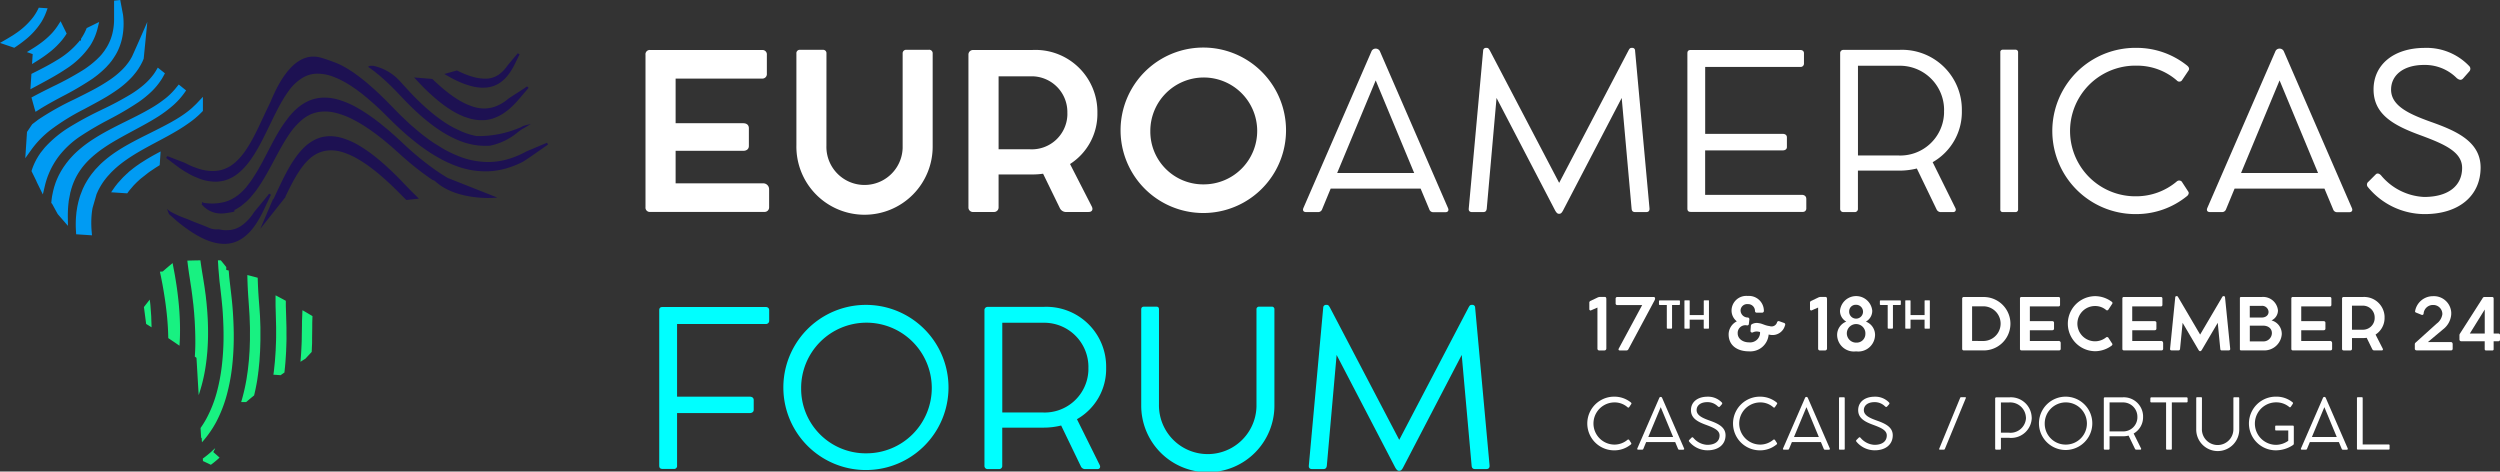 <svg xmlns="http://www.w3.org/2000/svg" xmlns:xlink="http://www.w3.org/1999/xlink" id="LOGO" width="259.885" height="49.019" viewBox="0 0 259.885 49.019"><rect x="0" y="0" width="259.885" height="49.019" fill="#333333" stroke="none"/><defs><clipPath id="clip-path"><rect id="Rectangle_96" data-name="Rectangle 96" width="259.885" height="49.019" fill="none"></rect></clipPath></defs><g id="Group_192" data-name="Group 192" clip-path="url(#clip-path)"><path id="Path_602" data-name="Path 602" d="M110.169,22.01v1.863a.466.466,0,0,1-.441.489.442.442,0,0,1-.068,0H97.818a.446.446,0,0,1-.5-.49V8.031a.445.445,0,0,1,.5-.5h11.609a.459.459,0,0,1,.507.407.387.387,0,0,1,0,.08V9.991a.466.466,0,0,1-.419.51.5.5,0,0,1-.091,0h-8.975v4.642h7.028c.365,0,.587.188.587.52v1.849c0,.3-.221.5-.587.5h-7.028v3.382h9.042a.609.609,0,0,1,.672.539.654.654,0,0,1,0,.082" transform="translate(-30.216 -2.333)" fill="#fff"></path><path id="Path_603" data-name="Path 603" d="M123.189,17.458a3.964,3.964,0,1,0,7.924.257q0-.128,0-.257V7.887a.364.364,0,0,1,.336-.389.373.373,0,0,1,.062,0h2.313a.362.362,0,0,1,.41.388v9.581a7.084,7.084,0,1,1-14.166-.044V7.887a.35.35,0,0,1,.309-.386.387.387,0,0,1,.057,0h2.391a.345.345,0,0,1,.368.321.363.363,0,0,1,0,.067Z" transform="translate(-37.279 -2.323)" fill="#fff"></path><path id="Path_604" data-name="Path 604" d="M158.826,23.794c.166.322.033.576-.321.576H156.07a.718.718,0,0,1-.565-.41l-1.738-3.566a7.833,7.833,0,0,1-1.151.077h-3.475v3.412a.471.471,0,0,1-.453.489.5.5,0,0,1-.056,0h-2.125a.467.467,0,0,1-.5-.436.426.426,0,0,1,0-.051V8.011a.471.471,0,0,1,.465-.477h6.141a6.439,6.439,0,0,1,6.8,6.524,6.18,6.18,0,0,1-2.844,5.328Zm-2.535-9.758a3.714,3.714,0,0,0-3.656-3.769c-.072,0-.145,0-.217,0h-3.276v7.588h3.276a3.7,3.7,0,0,0,3.872-3.509q.007-.156,0-.313" transform="translate(-45.334 -2.335)" fill="#fff"></path><path id="Path_605" data-name="Path 605" d="M177.623,7.164a8.6,8.6,0,1,1-.186,0h.186m0,14.222a5.555,5.555,0,1,0-5.6-5.527,5.489,5.489,0,0,0,5.448,5.528h.152" transform="translate(-52.442 -2.22)" fill="#fff"></path><path id="Path_606" data-name="Path 606" d="M211.245,24.328h-1.306a.422.422,0,0,1-.365-.3l-.9-2.149h-9.351l-.885,2.139a.436.436,0,0,1-.376.3H196.78c-.288,0-.4-.166-.288-.432l7.061-16.249a.468.468,0,0,1,.41-.311h.089a.483.483,0,0,1,.41.322L211.522,23.9c.111.244,0,.432-.276.432m-3.241-4.076-4-9.626L200,20.252Z" transform="translate(-60.995 -2.271)" fill="#fff"></path><path id="Path_607" data-name="Path 607" d="M239.9,24.281h-1.172c-.221,0-.345-.1-.365-.355l-1.029-11.508L231.219,24.15c-.121.207-.207.31-.388.31h-.011c-.166,0-.254-.1-.388-.31l-6.109-11.732-1.018,11.508c-.033.255-.144.355-.365.355h-1.172c-.232,0-.365-.122-.332-.388L222.931,7.5a.285.285,0,0,1,.281-.289h.073c.188,0,.232.1.332.255l7.216,13.779,7.216-13.779c.088-.155.144-.255.332-.255h.033a.278.278,0,0,1,.31.288l1.5,16.394c.022.266-.11.388-.332.388" transform="translate(-68.752 -2.235)" fill="#fff"></path><path id="Path_608" data-name="Path 608" d="M266.76,22.995v1.019a.345.345,0,0,1-.342.348.336.336,0,0,1-.046,0h-11.62c-.254,0-.354-.111-.354-.355V7.875c0-.233.1-.345.354-.345h11.377c.243,0,.388.133.388.333V8.937a.346.346,0,0,1-.333.357.36.36,0,0,1-.054,0h-9.883v6.956H264.3c.276,0,.443.133.443.366v1.008c0,.207-.166.345-.443.345h-8.057v4.619h10.038c.288,0,.476.155.476.41" transform="translate(-78.987 -2.334)" fill="#fff"></path><path id="Path_609" data-name="Path 609" d="M289.406,23.954c.111.222.011.421-.232.421h-1.339a.484.484,0,0,1-.387-.288L285.4,19.845a7.615,7.615,0,0,1-1.848.222h-4.275v3.954a.323.323,0,0,1-.288.354.309.309,0,0,1-.057,0h-1.148a.325.325,0,0,1-.354-.294.3.3,0,0,1,0-.061V7.86a.328.328,0,0,1,.31-.346.314.314,0,0,1,.044,0h5.766a6.217,6.217,0,0,1,6.53,6.325,6,6,0,0,1-3.034,5.35ZM288.234,13.83a4.6,4.6,0,0,0-4.542-4.667c-.083,0-.167,0-.25,0h-4.161v9.327h4.158a4.553,4.553,0,0,0,4.787-4.3q.009-.179,0-.358" transform="translate(-86.138 -2.329)" fill="#fff"></path><path id="Path_610" data-name="Path 610" d="M303.424,24.089a.259.259,0,0,1-.241.277.213.213,0,0,1-.047,0h-1.295a.242.242,0,0,1-.265-.276V7.762a.244.244,0,0,1,.265-.276h1.295a.258.258,0,0,1,.288.276Z" transform="translate(-93.635 -2.32)" fill="#fff"></path><path id="Path_611" data-name="Path 611" d="M322.874,21.112l.686,1.052c.089.121.022.345-.166.476a8.334,8.334,0,0,1-5.2,1.85,8.641,8.641,0,0,1-.268-17.28c.09,0,.179,0,.268,0a8.377,8.377,0,0,1,5.246,1.849c.243.2.221.388.144.5l-.7,1.041a.339.339,0,0,1-.478.042.345.345,0,0,1-.042-.042,6.292,6.292,0,0,0-4.172-1.54,6.791,6.791,0,0,0-.274,13.58c.091,0,.183,0,.274,0a6.518,6.518,0,0,0,4.15-1.529.379.379,0,0,1,.532,0" transform="translate(-96.073 -2.235)" fill="#fff"></path><path id="Path_612" data-name="Path 612" d="M347.518,24.328h-1.31a.422.422,0,0,1-.365-.3l-.9-2.149H335.6l-.885,2.139a.436.436,0,0,1-.376.3h-1.284c-.288,0-.4-.166-.288-.432l7.061-16.249a.468.468,0,0,1,.41-.311h.089a.482.482,0,0,1,.41.322L347.794,23.9c.111.244,0,.432-.276.432m-3.241-4.076-4-9.626-4.005,9.626Z" transform="translate(-103.306 -2.271)" fill="#fff"></path><path id="Path_613" data-name="Path 613" d="M356.937,21.667a.381.381,0,0,1,.058-.535l.011-.008.785-.786c.155-.122.345-.069.532.133a6.187,6.187,0,0,0,4.471,2.237c2.512,0,3.951-1.152,3.951-3.024,0-1.661-1.838-2.459-4.206-3.345-2.855-1.03-5-2.171-5-4.807,0-2.558,2.069-4.319,5.334-4.319a6.108,6.108,0,0,1,4.593,1.872.4.4,0,0,1,.033.565l-.644.73c-.2.233-.421.166-.664-.022a4.66,4.66,0,0,0-3.4-1.373c-2.158,0-3.431,1.074-3.431,2.569,0,1.706,1.926,2.548,4.094,3.334,2.634.93,5.213,2.038,5.213,4.762,0,2.967-2.291,4.84-5.8,4.84a7.638,7.638,0,0,1-5.93-2.825" transform="translate(-110.798 -2.234)" fill="#fff"></path><path id="Path_614" data-name="Path 614" d="M241.382,44.908v5.176a.2.2,0,0,1-.181.207h-.544a.184.184,0,0,1-.2-.168.177.177,0,0,1,0-.033V45.831l-.643.281a.13.13,0,0,1-.18-.039.127.127,0,0,1-.021-.077v-.64a.207.207,0,0,1,.1-.207l.709-.336a.715.715,0,0,1,.307-.088h.483c.11,0,.165.062.165.183" transform="translate(-74.397 -13.86)" fill="#fff"></path><path id="Path_615" data-name="Path 615" d="M247.5,44.735c.106,0,.179.043.179.138a.444.444,0,0,1-.054.215l-2.728,5.092a.207.207,0,0,1-.187.113h-.694c-.121,0-.172-.077-.11-.2l2.433-4.517H243.76a.164.164,0,0,1-.182-.144.181.181,0,0,1,0-.028v-.5a.161.161,0,0,1,.154-.166h.025Z" transform="translate(-75.627 -13.863)" fill="#fff"></path><path id="Path_616" data-name="Path 616" d="M250.116,45.334a.077.077,0,0,1,.069-.085h2.026a.078.078,0,0,1,.083.072.037.037,0,0,1,0,.012v.305a.079.079,0,0,1-.07.087h-.749V48.1a.078.078,0,0,1-.07.085h-.39a.077.077,0,0,1-.085-.069.063.063,0,0,1,0-.016V45.726h-.73a.078.078,0,0,1-.085-.072.058.058,0,0,1,0-.015Z" transform="translate(-77.658 -14.022)" fill="#fff"></path><path id="Path_617" data-name="Path 617" d="M256.5,45.308V48.12a.059.059,0,0,1-.054.063h-.428a.057.057,0,0,1-.062-.052.033.033,0,0,1,0-.012v-.872h-1.46v.872a.058.058,0,0,1-.053.063h-.425a.059.059,0,0,1-.068-.048.058.058,0,0,1,0-.015V45.308a.06.06,0,0,1,.05-.069.045.045,0,0,1,.019,0h.414a.06.06,0,0,1,.065.055v1.475h1.462V45.308a.059.059,0,0,1,.047-.068h.432a.06.06,0,0,1,.066.053v.016" transform="translate(-78.847 -14.019)" fill="#fff"></path><path id="Path_618" data-name="Path 618" d="M266.476,47.635a1.335,1.335,0,0,1-1.5.991c-.069-.011-.138-.022-.2-.037a1.908,1.908,0,0,1-2.045,1.747c-1.231,0-2.115-.621-2.115-1.765a1.53,1.53,0,0,1,.851-1.353,1.426,1.426,0,0,1-.547-1.126,1.531,1.531,0,0,1,1.542-1.52c.045,0,.09,0,.134.007A1.554,1.554,0,0,1,264.275,46a1.378,1.378,0,0,1,.006.14.178.178,0,0,1-.18.176h-.014l-.552,0a.17.17,0,0,1-.179-.161V46.14a.715.715,0,0,0-.715-.714H262.6a.684.684,0,0,0-.742.621c0,.017,0,.035,0,.052a.747.747,0,0,0,.738.72.176.176,0,0,1,.176.176v.014l-.055.5a.161.161,0,0,1-.187.129h-.006a.8.8,0,0,0-.965.837c0,.533.508.928,1.187.928a1.035,1.035,0,0,0,1.136-.922c0-.013,0-.026,0-.039a1.039,1.039,0,0,0,0-.113c-.036-.01-.072-.019-.11-.026a.917.917,0,0,0-.647.069c-.138.037-.237-.037-.237-.157l.037-.511a.222.222,0,0,1,.138-.207,1.053,1.053,0,0,1,.72-.084c.325.032.592.237,1.1.3a.59.59,0,0,0,.754-.357.5.5,0,0,0,.016-.052.177.177,0,0,1,.228-.1l.017.008.49.175c.1.033.128.132.1.248" transform="translate(-80.918 -13.813)" fill="#fff"></path><path id="Path_619" data-name="Path 619" d="M274.653,44.908v5.176a.2.2,0,0,1-.181.207h-.544a.184.184,0,0,1-.2-.168.179.179,0,0,1,0-.033V45.831l-.643.281a.13.13,0,0,1-.18-.039.127.127,0,0,1-.021-.077v-.64a.207.207,0,0,1,.1-.207l.709-.336a.712.712,0,0,1,.306-.088h.483c.11,0,.165.062.165.183" transform="translate(-84.727 -13.86)" fill="#fff"></path><path id="Path_620" data-name="Path 620" d="M278.946,50.348a1.744,1.744,0,0,1-1.972-1.714,1.483,1.483,0,0,1,.953-1.38,1.263,1.263,0,0,1-.654-1.133,1.684,1.684,0,0,1,3.352,0,1.276,1.276,0,0,1-.661,1.133,1.483,1.483,0,0,1,.953,1.38,1.743,1.743,0,0,1-1.972,1.714m.965-1.8a.965.965,0,1,0-1.037.889c.024,0,.048,0,.072,0a.9.9,0,0,0,.963-.84q0-.026,0-.052m-1.682-2.368a.721.721,0,1,0,.77-.671h-.05a.676.676,0,0,0-.718.632c0,.013,0,.027,0,.04" transform="translate(-85.997 -13.822)" fill="#fff"></path><path id="Path_621" data-name="Path 621" d="M283.417,45.334a.077.077,0,0,1,.069-.085h2.026a.078.078,0,0,1,.083.072.04.04,0,0,1,0,.012v.305a.079.079,0,0,1-.07.087h-.749V48.1a.078.078,0,0,1-.07.085h-.39a.077.077,0,0,1-.085-.069.06.06,0,0,1,0-.016V45.726h-.73a.078.078,0,0,1-.085-.072.055.055,0,0,1,0-.015Z" transform="translate(-87.997 -14.022)" fill="#fff"></path><path id="Path_622" data-name="Path 622" d="M289.8,45.308V48.12a.059.059,0,0,1-.054.064h-.432a.057.057,0,0,1-.062-.052.036.036,0,0,1,0-.012v-.872h-1.46v.872a.059.059,0,0,1-.053.063h-.425a.059.059,0,0,1-.068-.048.058.058,0,0,1,0-.015V45.308a.06.06,0,0,1,.05-.069.046.046,0,0,1,.019,0h.414a.06.06,0,0,1,.065.055v1.475h1.46V45.308a.059.059,0,0,1,.047-.068h.432a.06.06,0,0,1,.069.05.047.047,0,0,1,0,.019" transform="translate(-89.185 -14.019)" fill="#fff"></path><path id="Path_623" data-name="Path 623" d="M295.824,44.9a.157.157,0,0,1,.152-.161h2.054a2.776,2.776,0,0,1,.071,5.552h-2.109a.16.16,0,0,1-.168-.15V44.9Zm2.187,4.411a1.8,1.8,0,0,0,.014-3.607h-1.169v3.6Z" transform="translate(-91.849 -13.863)" fill="#fff"></path><path id="Path_624" data-name="Path 624" d="M308.772,49.511v.614a.154.154,0,0,1-.146.161H304.7a.147.147,0,0,1-.163-.128.135.135,0,0,1,0-.033V44.9a.147.147,0,0,1,.126-.165.174.174,0,0,1,.038,0h3.834a.151.151,0,0,1,.168.134.119.119,0,0,1,0,.027v.651a.154.154,0,0,1-.138.168h-3v1.531h2.319c.121,0,.194.062.194.172v.611c0,.1-.073.164-.194.164h-2.319v1.115h2.984a.2.2,0,0,1,.221.177.14.14,0,0,1,0,.03" transform="translate(-94.553 -13.863)" fill="#fff"></path><path id="Path_625" data-name="Path 625" d="M315.963,48.922l.414.636c.037.055,0,.15-.077.207a2.92,2.92,0,0,1-1.68.57,2.862,2.862,0,0,1,0-5.724,2.924,2.924,0,0,1,1.7.581.149.149,0,0,1,.06.2l-.006.01-.414.629a.157.157,0,0,1-.222.021l-.015-.014a1.746,1.746,0,0,0-1.1-.4,1.833,1.833,0,1,0,1.092,3.275.175.175,0,0,1,.248.006h0" transform="translate(-96.798 -13.825)" fill="#fff"></path><path id="Path_626" data-name="Path 626" d="M324.215,49.511v.614a.154.154,0,0,1-.146.161h-3.93a.147.147,0,0,1-.163-.128.134.134,0,0,1,0-.033V44.9a.147.147,0,0,1,.126-.165.175.175,0,0,1,.038,0h3.831a.151.151,0,0,1,.168.134.117.117,0,0,1,0,.027v.651a.154.154,0,0,1-.138.168h-3v1.531h2.319c.121,0,.194.062.194.172v.611c0,.1-.073.164-.194.164h-2.315v1.115h2.984a.2.2,0,0,1,.221.177.142.142,0,0,1,0,.03" transform="translate(-99.348 -13.863)" fill="#fff"></path><path id="Path_627" data-name="Path 627" d="M333.263,50.252h-.708a.149.149,0,0,1-.168-.128.209.209,0,0,1,0-.029l-.263-2.712-1.647,2.8c-.069.1-.092.146-.179.146h0c-.091,0-.117-.044-.183-.146l-1.643-2.8-.267,2.708c-.014.113-.069.157-.168.157h-.708c-.106,0-.175-.051-.161-.168l.537-5.336a.129.129,0,0,1,.119-.138h.037c.091,0,.11.051.157.128l2.275,3.87,2.275-3.87c.048-.077.069-.128.157-.128h.015a.132.132,0,0,1,.142.121v.017l.537,5.336c.011.117-.055.168-.161.168" transform="translate(-101.58 -13.824)" fill="#fff"></path><path id="Path_628" data-name="Path 628" d="M342.052,48.563a1.817,1.817,0,0,1-1.905,1.723h-2.328a.113.113,0,0,1-.124-.1.137.137,0,0,1,0-.023V44.854a.112.112,0,0,1,.1-.121h2.169a1.553,1.553,0,0,1,1.69,1.4v0a1.148,1.148,0,0,1-.672,1.035,1.441,1.441,0,0,1,1.067,1.385m-2.085-2.9h-1.241v1.217h1.241c.4,0,.712-.223.712-.589a.668.668,0,0,0-.7-.629h-.01m1.056,2.836c0-.5-.405-.775-.916-.775h-1.379V49.35h1.379a.878.878,0,0,0,.916-.838v-.017" transform="translate(-104.85 -13.86)" fill="#fff"></path><path id="Path_629" data-name="Path 629" d="M349.69,49.511v.614a.154.154,0,0,1-.146.161h-3.93a.147.147,0,0,1-.164-.128.128.128,0,0,1,0-.032V44.9a.147.147,0,0,1,.126-.165.181.181,0,0,1,.039,0h3.831a.151.151,0,0,1,.167.135.113.113,0,0,1,0,.026v.651a.154.154,0,0,1-.138.168H346.48v1.531H348.8c.12,0,.194.062.194.172v.611c0,.1-.074.164-.194.164H346.48v1.115h2.984a.2.2,0,0,1,.221.177.142.142,0,0,1,0,.03" transform="translate(-107.257 -13.863)" fill="#fff"></path><path id="Path_630" data-name="Path 630" d="M357.325,50.1c.055.106.011.19-.106.19h-.8a.237.237,0,0,1-.186-.138l-.573-1.173a2.6,2.6,0,0,1-.38.026H354.13V50.13a.156.156,0,0,1-.149.161h-.72a.154.154,0,0,1-.164-.144V44.892a.155.155,0,0,1,.153-.157h2.027a2.125,2.125,0,0,1,2.24,2c0,.049,0,.1,0,.148a2.039,2.039,0,0,1-.936,1.758Zm-.836-3.22a1.226,1.226,0,0,0-1.207-1.244h-1.153v2.5h1.081a1.219,1.219,0,0,0,1.278-1.157c0-.035,0-.069,0-.1" transform="translate(-109.632 -13.862)" fill="#fff"></path><path id="Path_631" data-name="Path 631" d="M368,49.568v.508a.163.163,0,0,1-.152.173h-3.576c-.124,0-.207-.069-.207-.164v-.439a.249.249,0,0,1,.051-.179l2.228-2.01a1.45,1.45,0,0,0,.584-.972.943.943,0,0,0-.927-.958h-.038a.972.972,0,0,0-.986.914.151.151,0,0,1-.176.121.163.163,0,0,1-.043-.015l-.57-.23a.139.139,0,0,1-.093-.172l.006-.014a1.883,1.883,0,0,1,1.851-1.518,1.805,1.805,0,0,1,1.9,1.7c0,.057,0,.115,0,.172A2.153,2.153,0,0,1,367,48.061l-1.578,1.323H367.8a.175.175,0,0,1,.193.153.222.222,0,0,1,0,.03" transform="translate(-113.035 -13.824)" fill="#fff"></path><path id="Path_632" data-name="Path 632" d="M375.012,48.7v.431c0,.138-.051.207-.179.207h-.483v.815a.124.124,0,0,1-.1.142.12.12,0,0,1-.035,0h-.643c-.1,0-.15-.044-.15-.15v-.807h-2.436a.185.185,0,0,1-.19-.153v-.464a.288.288,0,0,1,.055-.179l2.355-3.684a.207.207,0,0,1,.2-.121h.785c.106,0,.161.059.161.172v3.626h.489a.155.155,0,0,1,.171.137.115.115,0,0,1,0,.027m-1.586-.161v-2.5l-1.552,2.5Z" transform="translate(-115.127 -13.863)" fill="#fff"></path><path id="Path_633" data-name="Path 633" d="M243.657,64.238l.221.34a.12.12,0,0,1-.054.153,2.687,2.687,0,0,1-1.68.6,2.79,2.79,0,0,1-.088-5.58h.088a2.707,2.707,0,0,1,1.694.6c.079.064.069.126.046.161l-.225.336a.11.11,0,0,1-.154.014l-.014-.014a2.03,2.03,0,0,0-1.347-.5,2.192,2.192,0,0,0,0,4.385,2.107,2.107,0,0,0,1.34-.493.122.122,0,0,1,.172,0" transform="translate(-74.304 -18.516)" fill="#fff"></path><path id="Path_634" data-name="Path 634" d="M251.612,65.279h-.422a.138.138,0,0,1-.118-.1l-.29-.694h-3.019l-.285.69a.138.138,0,0,1-.121.1h-.414c-.093,0-.129-.054-.093-.138l2.28-5.245a.152.152,0,0,1,.132-.1h.029a.155.155,0,0,1,.132.1l2.28,5.245c.036.079,0,.138-.089.138m-1.047-1.316-1.29-3.105-1.294,3.105Z" transform="translate(-76.639 -18.529)" fill="#fff"></path><path id="Path_635" data-name="Path 635" d="M254.65,64.418a.122.122,0,0,1,.017-.172l0,0,.254-.254c.05-.039.111-.021.172.043a2,2,0,0,0,1.444.723c.811,0,1.276-.372,1.276-.977,0-.537-.594-.794-1.358-1.08-.922-.333-1.616-.7-1.616-1.552,0-.828.668-1.395,1.724-1.395a1.972,1.972,0,0,1,1.483.6.131.131,0,0,1,.011.182l-.207.236c-.064.076-.138.054-.214-.007a1.505,1.505,0,0,0-1.1-.444c-.7,0-1.108.345-1.108.828,0,.552.621.823,1.323,1.077.85.3,1.683.658,1.683,1.538,0,.959-.74,1.563-1.873,1.563a2.468,2.468,0,0,1-1.915-.912" transform="translate(-79.057 -18.516)" fill="#fff"></path><path id="Path_636" data-name="Path 636" d="M265.629,64.238l.221.34a.12.12,0,0,1-.054.153,2.687,2.687,0,0,1-1.68.6,2.79,2.79,0,0,1-.088-5.58h.088a2.707,2.707,0,0,1,1.694.6c.079.064.069.126.046.161l-.225.336a.11.11,0,0,1-.154.014l-.014-.014a2.03,2.03,0,0,0-1.347-.5,2.192,2.192,0,0,0,0,4.385,2.107,2.107,0,0,0,1.34-.493.122.122,0,0,1,.172,0" transform="translate(-81.126 -18.516)" fill="#fff"></path><path id="Path_637" data-name="Path 637" d="M273.583,65.279h-.422a.138.138,0,0,1-.118-.1l-.29-.694h-3.019l-.285.69a.138.138,0,0,1-.121.1h-.414c-.093,0-.129-.054-.093-.138l2.28-5.245a.152.152,0,0,1,.132-.1h.028a.155.155,0,0,1,.132.1l2.28,5.245c.036.079,0,.138-.089.138m-1.047-1.316-1.29-3.105-1.294,3.105Z" transform="translate(-83.461 -18.529)" fill="#fff"></path><path id="Path_638" data-name="Path 638" d="M277.853,65.2a.084.084,0,0,1-.077.09h-.434a.079.079,0,0,1-.086-.07v-5.29a.079.079,0,0,1,.066-.089.061.061,0,0,1,.019,0h.418a.085.085,0,0,1,.093.075.12.12,0,0,1,0,.015Z" transform="translate(-86.084 -18.543)" fill="#fff"></path><path id="Path_639" data-name="Path 639" d="M279.86,64.418a.122.122,0,0,1,.017-.172l0,0,.254-.254c.05-.039.111-.021.172.043a2,2,0,0,0,1.444.723c.811,0,1.276-.372,1.276-.977,0-.537-.594-.794-1.358-1.08-.922-.333-1.616-.7-1.616-1.552,0-.828.668-1.395,1.724-1.395a1.972,1.972,0,0,1,1.483.6.131.131,0,0,1,.011.182l-.207.236c-.064.076-.138.054-.214-.007a1.5,1.5,0,0,0-1.1-.444c-.7,0-1.108.345-1.108.828,0,.552.621.823,1.322,1.077.85.3,1.683.658,1.683,1.538,0,.959-.74,1.563-1.873,1.563a2.468,2.468,0,0,1-1.915-.912" transform="translate(-86.884 -18.516)" fill="#fff"></path><path id="Path_640" data-name="Path 640" d="M292.843,65.283h-.414c-.064,0-.089-.043-.061-.111l2.169-5.265a.113.113,0,0,1,.108-.079h.414c.069,0,.089.043.064.111L292.954,65.2a.12.12,0,0,1-.108.083" transform="translate(-90.773 -18.54)" fill="#fff"></path><path id="Path_641" data-name="Path 641" d="M304.605,61.962a2.138,2.138,0,0,1-2.171,2.106c-.058,0-.116,0-.174-.01H301.4v1.119a.107.107,0,0,1-.1.115h-.385a.107.107,0,0,1-.114-.1.06.06,0,0,1,0-.016V59.963a.108.108,0,0,1,.105-.111h1.349a2.162,2.162,0,0,1,2.337,1.972c0,.046.007.092.008.138m-.6,0a1.634,1.634,0,0,0-1.683-1.583c-.034,0-.069,0-.1.006H301.4v3.14h.818A1.615,1.615,0,0,0,304,62.09c0-.043.008-.086.009-.128" transform="translate(-93.396 -18.545)" fill="#fff"></path><path id="Path_642" data-name="Path 642" d="M310.2,59.751a2.772,2.772,0,1,1-.052,0h.052m0,4.982a2.193,2.193,0,1,0-2.2-2.182h0a2.167,2.167,0,0,0,2.153,2.181h.048" transform="translate(-95.443 -18.516)" fill="#fff"></path><path id="Path_643" data-name="Path 643" d="M321.051,65.155c.036.069,0,.138-.075.138h-.432a.156.156,0,0,1-.125-.093l-.661-1.37a2.446,2.446,0,0,1-.6.069h-1.379v1.277a.1.1,0,0,1-.093.115h-.39a.1.1,0,0,1-.114-.095.1.1,0,0,1,0-.02V59.959a.106.106,0,0,1,.1-.111h1.875a2.008,2.008,0,0,1,2.106,1.9q0,.069,0,.139a1.94,1.94,0,0,1-.979,1.725Zm-.379-3.269a1.487,1.487,0,0,0-1.466-1.507h-1.425v3.012h1.344A1.471,1.471,0,0,0,320.671,62c0-.038,0-.077,0-.115" transform="translate(-98.482 -18.546)" fill="#fff"></path><path id="Path_644" data-name="Path 644" d="M324.2,59.961a.1.1,0,0,1,.09-.108h3.681a.1.1,0,0,1,.1.09v.325a.1.1,0,0,1-.085.114h-1.555v4.8a.1.1,0,0,1-.087.114.094.094,0,0,1-.024,0h-.375a.1.1,0,0,1-.112-.089.1.1,0,0,1,0-.026v-4.8h-1.526a.1.1,0,0,1-.112-.093.211.211,0,0,1,0-.021Z" transform="translate(-100.66 -18.548)" fill="#fff"></path><path id="Path_645" data-name="Path 645" d="M331.7,63.111a1.637,1.637,0,1,0,3.273.067c0-.022,0-.045,0-.067v-3.18a.083.083,0,0,1,.1-.093h.408a.085.085,0,0,1,.1.093v3.2a2.236,2.236,0,1,1-4.471.05c0-.025,0-.05,0-.075V59.927c0-.064.032-.093.089-.093h.422c.057,0,.085.029.085.093Z" transform="translate(-102.803 -18.542)" fill="#fff"></path><path id="Path_646" data-name="Path 646" d="M343.727,62.847v1.785a.185.185,0,0,1-.061.132,3.192,3.192,0,0,1-1.769.565,2.79,2.79,0,0,1-.088-5.58h.088a2.652,2.652,0,0,1,1.7.587.115.115,0,0,1,.025.157l-.214.322a.1.1,0,0,1-.135.027.107.107,0,0,1-.019-.017,2.1,2.1,0,0,0-1.362-.483,2.208,2.208,0,0,0-.006,4.417h.006a2.229,2.229,0,0,0,1.258-.422V63.264h-1.28c-.05,0-.079-.028-.079-.086v-.329c0-.054.029-.092.079-.092h1.762a.089.089,0,0,1,.089.09v0" transform="translate(-105.276 -18.516)" fill="#fff"></path><path id="Path_647" data-name="Path 647" d="M351.673,65.279h-.422a.138.138,0,0,1-.118-.1l-.29-.694h-3.02l-.285.69a.138.138,0,0,1-.121.1H347c-.093,0-.129-.054-.093-.138l2.28-5.245a.152.152,0,0,1,.132-.1h.028a.155.155,0,0,1,.132.1l2.28,5.245c.036.079,0,.138-.089.138m-1.047-1.316-1.29-3.105-1.294,3.105Z" transform="translate(-107.707 -18.529)" fill="#fff"></path><path id="Path_648" data-name="Path 648" d="M358.736,64.842v.345a.084.084,0,0,1-.072.093h-3.226a.084.084,0,0,1-.093-.072.1.1,0,0,1,0-.021V59.926a.083.083,0,0,1,.073-.09h.434a.081.081,0,0,1,.089.071.086.086,0,0,1,0,.019v4.821h2.706a.083.083,0,0,1,.09.074.092.092,0,0,1,0,.019" transform="translate(-110.33 -18.543)" fill="#fff"></path><path id="Path_649" data-name="Path 649" d="M110.818,46.578v1.086a.33.33,0,0,1-.31.348.3.3,0,0,1-.066,0h-9.2v7.554h7.535c.276,0,.432.122.432.355v1.008c0,.207-.155.345-.432.345h-7.535v5.452a.31.31,0,0,1-.261.352.306.306,0,0,1-.071,0H99.741c-.254,0-.354-.11-.354-.354V46.589c0-.233.1-.345.354-.345h10.7c.232,0,.376.121.376.333" transform="translate(-30.858 -14.331)" fill="aqua"></path><path id="Path_650" data-name="Path 650" d="M126.769,45.926a8.584,8.584,0,1,1-.164,0h.164m0,15.43a6.79,6.79,0,1,0-6.817-6.757,6.715,6.715,0,0,0,6.672,6.758h.145" transform="translate(-36.67 -14.232)" fill="aqua"></path><path id="Path_651" data-name="Path 651" d="M160.4,62.667c.111.222.011.421-.232.421h-1.339a.484.484,0,0,1-.388-.288l-2.047-4.242a7.615,7.615,0,0,1-1.848.222H150.27v3.954a.323.323,0,0,1-.288.354.31.31,0,0,1-.057,0h-1.151a.325.325,0,0,1-.354-.294.3.3,0,0,1,0-.061V46.573a.329.329,0,0,1,.31-.346.313.313,0,0,1,.044,0h5.766a6.217,6.217,0,0,1,6.53,6.325,6,6,0,0,1-3.034,5.35Zm-1.172-10.124a4.6,4.6,0,0,0-4.542-4.667c-.083,0-.167,0-.25,0h-4.162v9.326h4.161a4.553,4.553,0,0,0,4.787-4.3c.006-.119.008-.239,0-.358" transform="translate(-46.082 -14.325)" fill="aqua"></path><path id="Path_652" data-name="Path 652" d="M173.9,56.332a5.069,5.069,0,1,0,10.136.237c0-.079,0-.158,0-.237V46.484a.261.261,0,0,1,.229-.289.267.267,0,0,1,.07,0H185.6a.261.261,0,0,1,.3.218.263.263,0,0,1,0,.07v9.9a6.923,6.923,0,1,1-13.845.038c0-.039,0-.077,0-.115V46.484c0-.2.1-.288.276-.288h1.306c.177,0,.265.088.265.288Z" transform="translate(-53.42 -14.315)" fill="aqua"></path><path id="Path_653" data-name="Path 653" d="M215.783,62.993h-1.172c-.221,0-.345-.1-.365-.355L213.216,51.13l-6.109,11.732c-.121.207-.207.31-.388.31h-.011c-.166,0-.254-.1-.388-.31L200.212,51.13l-1.018,11.508c-.033.255-.144.355-.365.355h-1.172c-.232,0-.365-.122-.332-.388l1.494-16.394a.285.285,0,0,1,.281-.289h.073c.188,0,.232.1.332.255l7.216,13.779,7.215-13.779c.088-.155.144-.255.332-.255h.033a.278.278,0,0,1,.31.288l1.5,16.394c.022.266-.11.388-.332.388" transform="translate(-61.265 -14.231)" fill="aqua"></path><path id="Path_654" data-name="Path 654" d="M41.438,16.71a3.682,3.682,0,0,1,.669-.061,4.513,4.513,0,0,1,1.268.2,7.861,7.861,0,0,1,1.816.826,15.194,15.194,0,0,1,1.715,1.213c.523.422,1.06.9,1.644,1.457.135.127.27.256.4.391.107.1.213.212.319.32l.079.08c.1.1.2.208.3.314l.875.905.8.785-1.314.142-.781-.783c-.1-.1-.2-.2-.3-.3l-.08-.078q-.156-.156-.315-.306c-.137-.132-.265-.255-.4-.375-.576-.529-1.1-.979-1.615-1.373a13.863,13.863,0,0,0-1.654-1.109,8.28,8.28,0,0,0-.842-.415,6.164,6.164,0,0,0-.849-.291,3.623,3.623,0,0,0-1.693-.059,3.387,3.387,0,0,0-1.626.9c-.142.135-.267.269-.383.4-.139.164-.26.318-.371.471a11.928,11.928,0,0,0-.705,1.11c-.343.6-.656,1.248-.949,1.854l.026.021-2.643,3.335,1.342-3.129.012.077.227-.482.057-.124c.414-.883.841-1.8,1.318-2.634a12.464,12.464,0,0,1,.793-1.237c.131-.178.272-.355.432-.539.139-.161.288-.314.454-.471a4.476,4.476,0,0,1,.964-.688,3.635,3.635,0,0,1,.493-.215,3.4,3.4,0,0,1,.5-.135Zm-.58-4.02a4.112,4.112,0,0,0-1.025.3l-.288.145c-.029.014-.057.028-.09.047l-.283.177a.929.929,0,0,0-.088.059l-.234.177a2.061,2.061,0,0,0-.179.15l-.128.113c-.058.051-.117.1-.17.16l-.228.233c-.049.054-.1.11-.145.166l-.11.126c-.025.028-.051.057-.074.087l-.519.694-.2.295c-.532.817-1.009,1.724-1.425,2.526l-.124.24c-.181.346-.359.691-.539,1.027-.036.068-.072.135-.11.2l-.058.1c-.056.1-.111.2-.168.3l-.062.108-.108.186-.439.7c-.018.028-.037.055-.056.082l-.1.144c-.038.055-.076.11-.113.161l-.188.248L33.33,22c-.018.023-.038.042-.057.063l-.23.246-.2.193-.305.26a.908.908,0,0,1-.1.074l-.213.148-.316.188-.325.154a1.089,1.089,0,0,1-.154.059l-.269.092a5.258,5.258,0,0,1-2.264.089.139.139,0,0,0-.134-.057l.023.135-.064.074c.011.01.027.028.05.054a2.578,2.578,0,0,0,1.989.915,3.243,3.243,0,0,0,.476-.037c.441-.067.673-.1.794-.135s.128-.067.119-.128a.187.187,0,0,0-.014-.058l.231-.12.363-.226a1.27,1.27,0,0,0,.128-.091l.588-.492.157-.159.1-.107c.026-.026.053-.052.077-.081l.534-.645c.046-.06.09-.122.135-.184l.1-.145.067-.094.292-.44c.483-.758.925-1.58,1.352-2.375l.068-.13c.476-.888.907-1.682,1.368-2.379a7.485,7.485,0,0,1,1.512-1.747l.2-.155c.041-.03.084-.057.127-.084l.181-.117c.021-.012.041-.022.062-.033l.247-.128a3.58,3.58,0,0,1,.856-.26,4.347,4.347,0,0,1,1.744.078,8.218,8.218,0,0,1,1.735.639l.51.269c.044.023.088.046.134.074l.5.3c.046.028.092.054.139.088l.5.332c.044.029.088.058.134.09l.626.453c.09.068.179.138.27.208l.281.22c.091.07.183.142.274.219l.522.439c.1.081.2.163.292.251l.807.721a29.964,29.964,0,0,0,3.369,2.669l.1.062.033-.043.363.3c2.121,1.761,5.606,1.566,5.753,1.557l.51-.031-5.157-2.041s-.142-.084-.212-.127l-.217-.135c-.205-.123-.413-.264-.613-.4l-.231-.156a29.922,29.922,0,0,1-3.275-2.685l-.807-.747c-.1-.093-.2-.179-.3-.269l-.526-.458c-.056-.05-.114-.1-.172-.145l-.4-.325-.269-.223-.635-.485c-.047-.037-.1-.068-.143-.1l-.5-.353c-.05-.037-.1-.067-.154-.1l-.5-.324c-.049-.031-.1-.059-.149-.088l-.526-.3a9.019,9.019,0,0,0-1.862-.752,5.244,5.244,0,0,0-1.325-.181,4.334,4.334,0,0,0-.655.05Zm-4.887.217c-.057.13-.1.229-.13.293-.23.465-.454.943-.67,1.406-.191.409-.381.815-.573,1.212-.248.511-.441.887-.627,1.221a12.525,12.525,0,0,1-.663,1.085,6.877,6.877,0,0,1-.712.892l-.26.256c-.038.035-.074.068-.108.1l-.1.082a2.764,2.764,0,0,1-.285.214l-.106.072a.6.6,0,0,1-.085.052l-.208.114a.886.886,0,0,1-.134.063l-.134.057c-.041.017-.081.035-.119.049a3.435,3.435,0,0,1-.812.179,4.491,4.491,0,0,1-1.636-.168l-.208-.061-.605-.218-.411-.184-.4-.2c-.033-.017-.285-.114-.851-.331-.41-.158-.922-.355-.966-.375l-.123.192,1.339,1.01q.192.135.387.257l.2.13.627.36c.1.048.192.093.288.139l.565.239a4.854,4.854,0,0,0,1.7.333h.083a3.7,3.7,0,0,0,.928-.135c.054-.015.107-.035.161-.055l.13-.046a1.238,1.238,0,0,0,.177-.074l.22-.106a1.146,1.146,0,0,0,.125-.067l.107-.068a3.268,3.268,0,0,0,.351-.238l.1-.077c.051-.04.1-.085.152-.129l.284-.262a7.428,7.428,0,0,0,.821-.968,12.256,12.256,0,0,0,.741-1.159c.259-.446.5-.91.677-1.264.209-.412.41-.829.61-1.243.213-.44.433-.894.652-1.323.184-.363.4-.787.638-1.181l.031-.052c.017-.029.032-.058.05-.086l.134-.223c.037-.061.073-.12.112-.177l.168-.253.174-.239a4.884,4.884,0,0,1,1.471-1.385,2.99,2.99,0,0,1,1.565-.415h.008a4.573,4.573,0,0,1,1.611.322,7.516,7.516,0,0,1,.735.317l.465.246a1.978,1.978,0,0,1,.192.112l.4.244c.041.026.081.053.121.081l.461.315.585.439c.041.03.081.062.121.1l.454.371.76.659.581.543c.057.053.114.106.171.164L48.6,15.176l.765.728.528.471c.083.074.165.147.25.219l.391.326.793.629c.086.068.173.128.26.19l.341.247c.046.033.091.063.134.093l.477.319.409.251.672.384c.053.03.107.059.16.084l.414.206c.052.028.1.05.157.073l.343.15c.046.021.092.041.141.061l.211.08a8.689,8.689,0,0,0,3.5.612,7.939,7.939,0,0,0,1.78-.281,9.569,9.569,0,0,0,1.762-.689c.232-.117,1.1-.724,1.8-1.213.392-.273.73-.509.854-.588l-.1-.2-2.122.894c-.218.119-.4.21-.566.289a8.929,8.929,0,0,1-1.682.607,7.475,7.475,0,0,1-1.687.216,8.365,8.365,0,0,1-3.323-.685l-.2-.083c-.044-.019-.087-.039-.13-.059l-.336-.157c-.047-.021-.093-.042-.141-.067l-.408-.215c-.05-.024-.1-.052-.147-.081l-1.042-.642-.465-.324c-.041-.028-.083-.057-.123-.088l-.336-.253c-.083-.062-.165-.124-.247-.188l-.387-.313-.765-.65q-.121-.109-.241-.219l-.892-.843-1.489-1.516c-.059-.063-.12-.122-.192-.19l-.572-.556-.384-.355-.847-.746c-.043-.037-.087-.075-.131-.11l-.6-.475-.471-.344c-.046-.033-.091-.068-.134-.1l-.408-.269c-.067-.047-.141-.095-.21-.135l-.419-.244-.058-.03a8.083,8.083,0,0,0-.8-.377c-.009,0-.96-.375-1.611-.547a2.807,2.807,0,0,0-.718-.1c-2.427,0-3.879,3.355-4.386,4.524Zm15.759-1.4c.077.079.155.158.233.233.417.411.852.8,1.294,1.169l.114.092c.072.059.145.119.22.175l.336.257.343.242.23.15.12.078a8.281,8.281,0,0,0,1.461.741l.572.183c.043.012.088.021.132.031l.062.014c.106.027.214.044.321.061l.073.012c.037.006.072.01.108.012l.151.014c.052,0,.1.008.152.008l.2,0c.046,0,.092,0,.134,0l.1,0a.411.411,0,0,0,.075,0l.2-.023a.99.99,0,0,0,.11-.017l.206-.039c.048-.011.1-.023.144-.037l.059-.015c.053-.014.105-.03.157-.048l.264-.1a4.534,4.534,0,0,0,.818-.431,6.37,6.37,0,0,0,.781-.613,9.007,9.007,0,0,0,.732-.755c.191-.219.3-.343.358-.418l.735-.858-.166-.156c-.079.076-.707.481-1.166.776s-.74.475-.807.532a4.4,4.4,0,0,1-1.4.814l-.23.067a.923.923,0,0,1-.122.029l-.176.035-.185.025a.8.8,0,0,1-.081.008l-.179.01h-.261l-.184-.014a1.145,1.145,0,0,1-.118-.014l-.048-.007-.072-.012a1.025,1.025,0,0,1-.1-.016l-.08-.017a2.186,2.186,0,0,1-.269-.067l-.068-.019c-.035-.01-.071-.019-.1-.03l-.516-.193a7.918,7.918,0,0,1-1.334-.736,13.675,13.675,0,0,1-1.284-.977c-.342-.291-.69-.606-1.036-.936l-.029-.029-1.9-.156ZM60.956,8.8c-.251.293-.4.471-.443.527a3.583,3.583,0,0,1-.775.835l-.134.1c-.023.015-.046.03-.072.046l-.221.121-.047.022-.205.082-.068.023-.12.034a.674.674,0,0,1-.074.017l-.077.017c-.021,0-.042.01-.068.013l-.054.008c-.057.008-.115.017-.175.021l-.045,0c-.023,0-.046,0-.068,0l-.172,0-.178-.007a4.407,4.407,0,0,1-.933-.155,7.338,7.338,0,0,1-.937-.317c-.253-.1-.515-.222-.777-.352l-.039-.019-1.309.366.227.135.559.312c.061.033.12.067.179.094.32.164.649.312.981.443l.083.03c.054.022.11.043.165.061l.5.158.164.041.09.023a4.8,4.8,0,0,0,1.035.13l.39-.017a.751.751,0,0,0,.088-.01l.042-.006a2.1,2.1,0,0,0,.214-.037l.048-.01a.674.674,0,0,0,.074-.017l.1-.027c.034-.01.068-.019.1-.03l.13-.044.085-.035.237-.109a.619.619,0,0,0,.068-.037l.126-.073c.028-.017.057-.037.085-.056l.037-.025c.032-.02.063-.044.094-.068l.157-.123a3.7,3.7,0,0,0,.464-.465,5.337,5.337,0,0,0,.415-.571,7.321,7.321,0,0,0,.365-.65c.085-.168.134-.269.166-.336l.357-.725-.2-.109c-.038.068-.382.467-.633.758Zm-14.738.536-.188.1.153.1.067.048.328.242c.077.054.152.115.226.177l.207.166c.068.055.138.11.205.168l.479.418.1.093.2.187c.162.151.325.3.485.466l.314.311c.067.067.139.141.207.214l1.043,1.094.318.317c.374.375.772.747,1.3,1.208.416.352.865.723,1.331,1.05.183.135.37.258.55.377l.129.085c.043.03.089.057.134.083l.387.232c.039.023.077.043.117.063l.182.1c.075.04.15.081.229.121l.348.166.534.228c.039.016.078.029.117.043l.243.086c.061.021.123.043.181.058l.363.1.356.08c.059.014.119.025.189.035l.182.029a6.655,6.655,0,0,0,.98.068c.178,0,.345,0,.494-.011a6.545,6.545,0,0,0,2.944-1.443c.157-.112.309-.222.428-.3a2.038,2.038,0,0,0,.234-.126l.661-.4-.748.194a.98.98,0,0,0-.246.127,10.967,10.967,0,0,1-4.654.948l-.188-.037c-.051-.01-.1-.019-.157-.035l-.343-.089-.35-.112c-.052-.016-.1-.037-.164-.059l-.234-.09c-.037-.014-.072-.027-.1-.041l-.845-.4c-.071-.039-.143-.079-.213-.121l-.185-.1-.1-.059-.375-.236c-.04-.025-.081-.05-.121-.079l-.13-.09c-.173-.119-.353-.242-.527-.378-.45-.33-.884-.7-1.287-1.057-.509-.464-.9-.838-1.257-1.211l-.31-.32-1.091-1.192a5.2,5.2,0,0,0-2.78-1.6h-.3ZM34.8,23.8c-.366.442-.594.716-.647.794a4.956,4.956,0,0,1-1.143,1.264l-.2.135a1.069,1.069,0,0,1-.1.063l-.15.084-.163.075a.478.478,0,0,1-.068.028l-.157.057-.047.013-.089.022-.094.025-.168.031a.734.734,0,0,1-.1.013l-.044,0-.067.007a.784.784,0,0,1-.09.007H31.4a2.069,2.069,0,0,1-.245,0H31.1a.436.436,0,0,1-.1-.007l-.5-.083h-.01a2.011,2.011,0,0,1-1.125-.215c-.209-.092-.5-.2-.807-.321-.343-.13-.7-.264-.976-.388-.1-.045-.28-.115-.492-.2a10.032,10.032,0,0,1-1.627-.732l-.329-.26.211.542.761.669c.08.068.159.135.239.2a15.983,15.983,0,0,0,1.31.963l.116.075c.072.046.143.092.217.135l.336.2.336.179c.075.037.15.073.225.108l.119.056a5.9,5.9,0,0,0,1.408.446l.176.025.361.031h.177a2.874,2.874,0,0,0,.3-.014l.067-.006c.034,0,.068-.007.1-.013l.134-.024a1.1,1.1,0,0,0,.14-.03l.181-.047c.041-.012.081-.026.121-.041l.09-.032.067-.025.175-.077a.965.965,0,0,0,.1-.048l.179-.1.123-.078.05-.032a1.619,1.619,0,0,0,.134-.094l.221-.173a4.932,4.932,0,0,0,.673-.685,8.016,8.016,0,0,0,.611-.876c.183-.3.363-.634.55-1.02.144-.3.223-.46.263-.557l.539-1.137-.2-.106c-.061.107-.567.717-.937,1.162Z" transform="translate(-7.774 -2.492)" fill="#1d1152"></path><path id="Path_655" data-name="Path 655" d="M22.481,45.749l.01.3v.127c-.224-.139-.335-.212-.561-.347l-.23-1.756c.238-.311.359-.466.605-.773a.5.5,0,0,1,.008.067c.029.238.05.355.068.594s.026.358.043.6c.009.119.014.179.021.3.008.1.017.2.017.3.007.239.011.36.019.6m2.907-1.186c-.056-.85-.15-1.7-.269-2.541-.059-.42-.13-.842-.2-1.263-.093-.5-.141-.752-.235-1.253V39.5c-.417.345-.624.52-1.031.875l-.291.021.114.539.121.621c.021.1.039.206.057.31l.055.311c.144.829.264,1.66.354,2.491s.15,1.665.165,2.5V47.3c.471.315.707.471,1.168.794.021-.322.039-.645.048-.965.023-.856,0-1.712-.055-2.559m2.126,8.266.046-.141.041-.142.083-.284a16.975,16.975,0,0,0,.465-2.286c.025-.188.05-.381.072-.572.023-.228.034-.343.057-.571s.024-.343.041-.571c.012-.191.019-.382.028-.571.032-.755.02-1.524-.01-2.276-.008-.188-.021-.377-.032-.567l-.018-.284c-.01-.113-.014-.17-.023-.283-.02-.226-.03-.337-.05-.566s-.036-.337-.061-.565l-.031-.282-.039-.282-.077-.564c-.068-.449-.105-.673-.177-1.123q-.145-.845-.259-1.691c-.543.008-.815.014-1.358.032q.1.886.243,1.77c.067.447.1.669.17,1.115l.074.556.037.278c.013.111.019.167.032.278.026.222.039.336.068.556l.053.557c.01.111.016.167.026.278s.012.167.02.278c.012.186.029.372.04.556.043.741.068,1.482.068,2.222q0,.766-.053,1.53l.173.128c.092,1.549.134,2.324.228,3.873.013-.035.026-.067.037-.1.036-.113.055-.17.092-.284m1.315,3.834c.134-.219.269-.446.389-.674A13.723,13.723,0,0,0,30.314,53.2a19.621,19.621,0,0,0,.543-2.843,27.376,27.376,0,0,0,.179-2.842c.014-.943-.023-1.894-.083-2.834-.015-.235-.035-.471-.054-.707s-.044-.471-.068-.706-.051-.471-.079-.707c-.032-.28-.048-.42-.081-.7s-.048-.419-.08-.7-.038-.42-.063-.7c-.007-.076-.01-.113-.017-.189l-.252-.057v-.3c-.225-.282-.336-.422-.568-.7l-.3,0c.013.226.02.337.034.563.008.119.012.237.023.355.012.141.019.213.031.355.025.284.037.425.061.709s.048.425.081.709.048.423.079.705c.027.233.054.467.077.7s.046.467.068.7.038.467.053.7c.058.93.091,1.865.076,2.794a26.171,26.171,0,0,1-.188,2.778c-.057.46-.128.92-.217,1.374s-.193.909-.317,1.357a12.766,12.766,0,0,1-1.025,2.594,9.871,9.871,0,0,1-.64,1.037c.023.4.036.6.059,1l.06.051c.01.175.015.262.026.437.234-.262.455-.536.66-.814.156-.212.305-.432.443-.651m-1.013,3.15.016.263c.331.153.5.232.821.389.092-.068.186-.139.277-.21l.3-.247c.1-.079.194-.17.292-.256.012-.012.024-.022.037-.033-.26-.233-.39-.349-.656-.579l.167-.311-.014-.012.059-.108-.086.088a10.594,10.594,0,0,1-1.211,1.017m5.746-8.838c.015-.115.035-.229.046-.344l.034-.343c.014-.135.021-.206.034-.344.011-.115.026-.229.031-.344.017-.275.026-.412.043-.687.007-.115.017-.229.021-.344,0-.135.006-.206.01-.344l.02-.687v-1.03c0-.115,0-.229,0-.344-.01-.275-.015-.412-.025-.687-.01-.229-.014-.458-.032-.687-.037-.549-.056-.823-.1-1.371q-.092-1.2-.125-2.4c-.43-.115-.646-.172-1.076-.282.014.9.06,1.794.128,2.69.037.545.054.818.089,1.364.017.226.021.453.03.679.009.269.013.407.023.68.008.226,0,.453,0,.678v.678c-.01.269-.014.4-.023.674,0,.135-.008.2-.012.336,0,.113-.014.225-.021.337-.019.27-.028.4-.047.674-.006.112-.022.224-.033.337-.015.135-.022.2-.037.337s-.021.2-.036.337c-.01.112-.031.223-.046.337-.04.269-.059.4-.1.667a20.1,20.1,0,0,1-.556,2.4h.517c.327-.279.492-.418.827-.691q.192-.793.323-1.589c.039-.275.058-.412.1-.687m2.795-.774.032-.33c.011-.11.014-.22.023-.33.017-.263.026-.395.043-.659,0-.067.006-.1.01-.165s0-.1.006-.165c0-.135.007-.2.011-.33.008-.264.012-.4.02-.66s0-.4,0-.661v-.66l-.017-.661c-.014-.525-.023-.788-.039-1.313l-.01-.326c0-.13,0-.2,0-.326v-.2c-.423-.23-.637-.344-1.067-.569V43.9c0,.129.006.2.009.332.014.529.021.792.034,1.319.006.262.01.393.015.655,0,.109,0,.218,0,.326v.326c0,.262,0,.392-.006.653s-.015.391-.025.651c-.006.13-.008.2-.013.326,0,.067,0,.1-.006.162s-.007.1-.011.162l-.046.649c-.009.108-.014.217-.026.324-.013.129-.02.194-.033.322-.028.259-.041.387-.068.646l-.049.351c.3.019.45.03.749.052.159-.112.238-.168.4-.279v-.012c.026-.264.039-.4.067-.658m2.8-2.253c.006-.1.006-.209.007-.315,0-.126,0-.188,0-.314.007-.5.01-.751.016-1.253,0-.248,0-.373.008-.622l.015-.438c-.413-.246-.621-.369-1.04-.611-.006.11-.012.219-.016.33-.01.253-.014.378-.026.63s-.006.38-.01.632c-.008.5-.012.752-.021,1.253,0,.208-.006.415-.015.623l-.031.621c-.016.414-.054.825-.085,1.237v.035c.2-.13.307-.195.513-.323.258-.281.389-.421.652-.7,0-.053,0-.107.007-.16.01-.251.015-.376.026-.628" transform="translate(-6.738 -12.153)" fill="#18f181"></path><path id="Path_656" data-name="Path 656" d="M4.032.8l.916.06L4.8,1.263a5.962,5.962,0,0,1-.5,1.026A7.694,7.694,0,0,1,2.457,4.272c-.253.2-.527.4-.838.607l-.134.088L0,4.462l.617-.356c.205-.118.405-.239.6-.361l.008,0c.132-.085.262-.17.389-.258a7.686,7.686,0,0,0,1.832-1.7,5.351,5.351,0,0,0,.493-.8ZM5.993,2.683a5.809,5.809,0,0,1-.605.775,8,8,0,0,1-1.08.963c-.278.21-.583.418-.932.634l-.583.361.605.208L3.33,6.66l.539-.337A13.73,13.73,0,0,0,5.33,5.286,8.406,8.406,0,0,0,6.449,4.167a6.432,6.432,0,0,0,.382-.52l.1-.155L6.3,2.206Zm3.018.235-.047.113a5.227,5.227,0,0,1-.487.913l-.048.072-.014.207-.13-.009-.1.135A8.768,8.768,0,0,1,5.892,6.267c-.8.495-1.688.942-2.459,1.33l-.166.083-.105,1.6.776-.417c.98-.526,1.995-1.07,2.9-1.68A8.74,8.74,0,0,0,9.384,4.73a5.944,5.944,0,0,0,.692-1.53c.023-.08.045-.161.068-.243l.165-.674ZM12.5,0l-.641.068V1.887A6.312,6.312,0,0,1,11.68,3.5a5.163,5.163,0,0,1-.606,1.445l-.22.337-.253.331c-.022.03-.048.058-.073.086l-.181.2-.306.3A10.054,10.054,0,0,1,8.611,7.3,32.206,32.206,0,0,1,5.482,9l-.4.2c-.311.154-.621.309-.926.467-.221.113-.439.228-.658.345l-.228.121.3,1.077.124.415.368-.233c.093-.059.185-.118.279-.175.23-.139.534-.32.846-.494.29-.163.584-.322.879-.482l.4-.213A31.043,31.043,0,0,0,9.576,8.21a10.312,10.312,0,0,0,1.476-1.241l.325-.358.182-.226c.038-.047.076-.094.1-.135l.126-.179.244-.383.114-.206a5.977,5.977,0,0,0,.587-1.7,7.339,7.339,0,0,0,.1-1.835c-.01-.135-.023-.265-.038-.4Zm2,4.143c-.053.121-.692,1.562-.746,1.669l-.048.1a.339.339,0,0,1-.023.041l-.134.233c-.023.039-.048.078-.074.115l-.148.216c-.026.035-.052.067-.079.1l-.124.159c-.015.019-.03.041-.053.068l-.15.17-.145.155A8.954,8.954,0,0,1,11.351,8.34,18.86,18.86,0,0,1,9.615,9.37c-.526.279-1.076.554-1.615.821l-.288.143a28.9,28.9,0,0,0-3.732,2.1l-.634.484-.539.8-.18,2.729.66-.923a10.059,10.059,0,0,1,2-2.04,23.216,23.216,0,0,1,3.41-2.113l.269-.144c.527-.282,1.073-.573,1.6-.872a19.048,19.048,0,0,0,1.769-1.125A9.45,9.45,0,0,0,13.814,7.9l.3-.366a1.136,1.136,0,0,0,.085-.114l.112-.159c.03-.043.06-.086.094-.138l.143-.235c.037-.059.071-.119.1-.172l.12-.231c.015-.028.03-.057.043-.087l.043-.1c.024-.055.047-.11.068-.166l.017-.042.376-3.809Zm1.719,3.2c-.1.164-.188.3-.278.417a6.788,6.788,0,0,1-1.02,1.081,10.614,10.614,0,0,1-1.313.949,32.518,32.518,0,0,1-3,1.6l-.134.068a34.807,34.807,0,0,0-3.2,1.727A11.751,11.751,0,0,0,4.63,15.366l-.385.481c-.041.056-.079.111-.117.168l-.112.167c-.024.038-.047.075-.068.112l-.134.224c-.027.045-.05.09-.073.135l-.026.051a6.609,6.609,0,0,0-.4.952l-.042.127L3.8,18.86l-.008.007.662,1.346.217-.918c.017-.074.035-.147.051-.21l.1-.344a8.288,8.288,0,0,1,1.291-2.5,9.426,9.426,0,0,1,2.235-2.074,32.592,32.592,0,0,1,2.993-1.751l.141-.077a31.15,31.15,0,0,0,2.934-1.734,10.665,10.665,0,0,0,1.325-1.077,7.181,7.181,0,0,0,1.038-1.259c.078-.121.157-.256.239-.41l.126-.237-.74-.594Zm2.158,1.694a7.273,7.273,0,0,1-1.108,1.135A12.641,12.641,0,0,1,15.6,11.306c-.8.464-1.676.9-2.527,1.319-.463.229-.928.459-1.386.7-.8.417-1.39.755-1.917,1.095a12.921,12.921,0,0,0-1.7,1.275,9.307,9.307,0,0,0-.718.72l-.168.188c-.034.041-.067.084-.1.126l-.1.128c-.037.046-.074.09-.108.138l-.14.194a7.687,7.687,0,0,0-.917,1.7c-.031.074-.056.149-.087.244l-.084.259c-.01.029-.019.058-.028.091l-.088.342-.1.471c-.031.153-.049.305-.067.453l-.006.044c-.006.049-.01.1-.015.164l-.013.139.09.1L6,22.255,7.064,23.48l-.012-.875a12.074,12.074,0,0,1,.059-1.4c.007-.052.012-.1.018-.153.009-.093.019-.186.037-.286l.146-.754c0-.017.01-.034.014-.052l.077-.277a1.869,1.869,0,0,1,.055-.18,6.615,6.615,0,0,1,.707-1.542l.12-.188c.023-.037.048-.067.074-.106l.172-.238.145-.181a8.052,8.052,0,0,1,.61-.664,11.392,11.392,0,0,1,1.505-1.212c.483-.337,1.032-.668,1.78-1.087.432-.242.875-.48,1.316-.718.835-.449,1.7-.913,2.495-1.414a12.719,12.719,0,0,0,1.691-1.268,7.734,7.734,0,0,0,1.1-1.235l.174-.248-.766-.617ZM20.4,10.8l-.434.414c-.135.12-.276.235-.428.355l-.308.23c-.053.04-.11.077-.165.116l-.1.068c-.346.234-.732.471-1.144.7-.362.2-.756.412-1.242.659-.324.166-.652.329-.978.493-.527.262-1.071.533-1.6.812-.375.2-.816.44-1.25.7s-.827.522-1.169.771a12.3,12.3,0,0,0-1.044.857c-.054.051-.107.1-.159.155l-.384.4c-.049.054-.1.106-.148.165l-.2.246a7.543,7.543,0,0,0-.706,1.041c-.086.141-.156.284-.223.422l-.064.13c-.023.046-.043.092-.063.139l-.231.595c-.051.148-.1.3-.143.454l-.083.308-.061.287c-.037.159-.061.319-.084.471l-.031.2c-.006.041-.012.084-.015.119l-.043.464A11.288,11.288,0,0,0,7.9,24.068l.016.286,1.647.109-.032-.375a10.341,10.341,0,0,1-.038-1.2A8.725,8.725,0,0,1,9.6,21.738l.021-.118.419-1.444L10.119,20c.057-.126.11-.245.18-.37a6.593,6.593,0,0,1,.6-.943l.182-.233c.038-.047.078-.092.118-.138l.343-.375c.043-.046.086-.09.134-.135A10.8,10.8,0,0,1,12.6,17c.305-.237.654-.482,1.065-.747s.815-.5,1.167-.7c.5-.282,1.02-.56,1.527-.83.321-.171.644-.342.963-.517.479-.262.87-.487,1.234-.706.419-.255.807-.514,1.165-.772l.092-.068c.062-.045.123-.09.182-.135l.269-.213.046-.04c.151-.129.307-.263.447-.4l.336-.337V10.066Zm-4.217,5.22c-.15.081-.3.164-.452.25l-.315.184c-.072.041-.14.084-.21.126l-.519.328c-.072.046-.144.093-.209.139l-.3.208-.281.208-.419.333-.09.077L13.258,18c-.059.051-.117.1-.174.156l-.237.227c-.039.037-.075.075-.112.112l-.438.484c-.049.057-.1.114-.146.176l-.2.256-.4.578,1.678.111.152-.212c.037-.05.077-.1.117-.148l.391-.456c.023-.026.046-.052.077-.081l.225-.228c.046-.046.094-.09.143-.135l.13-.12.067-.063.128-.108.785-.615c.057-.043.116-.084.176-.125l.485-.325c.06-.04.119-.079.185-.119l.312-.194.094-1.428Z" transform="translate(0 0)" fill="#009bf3"></path></g></svg>